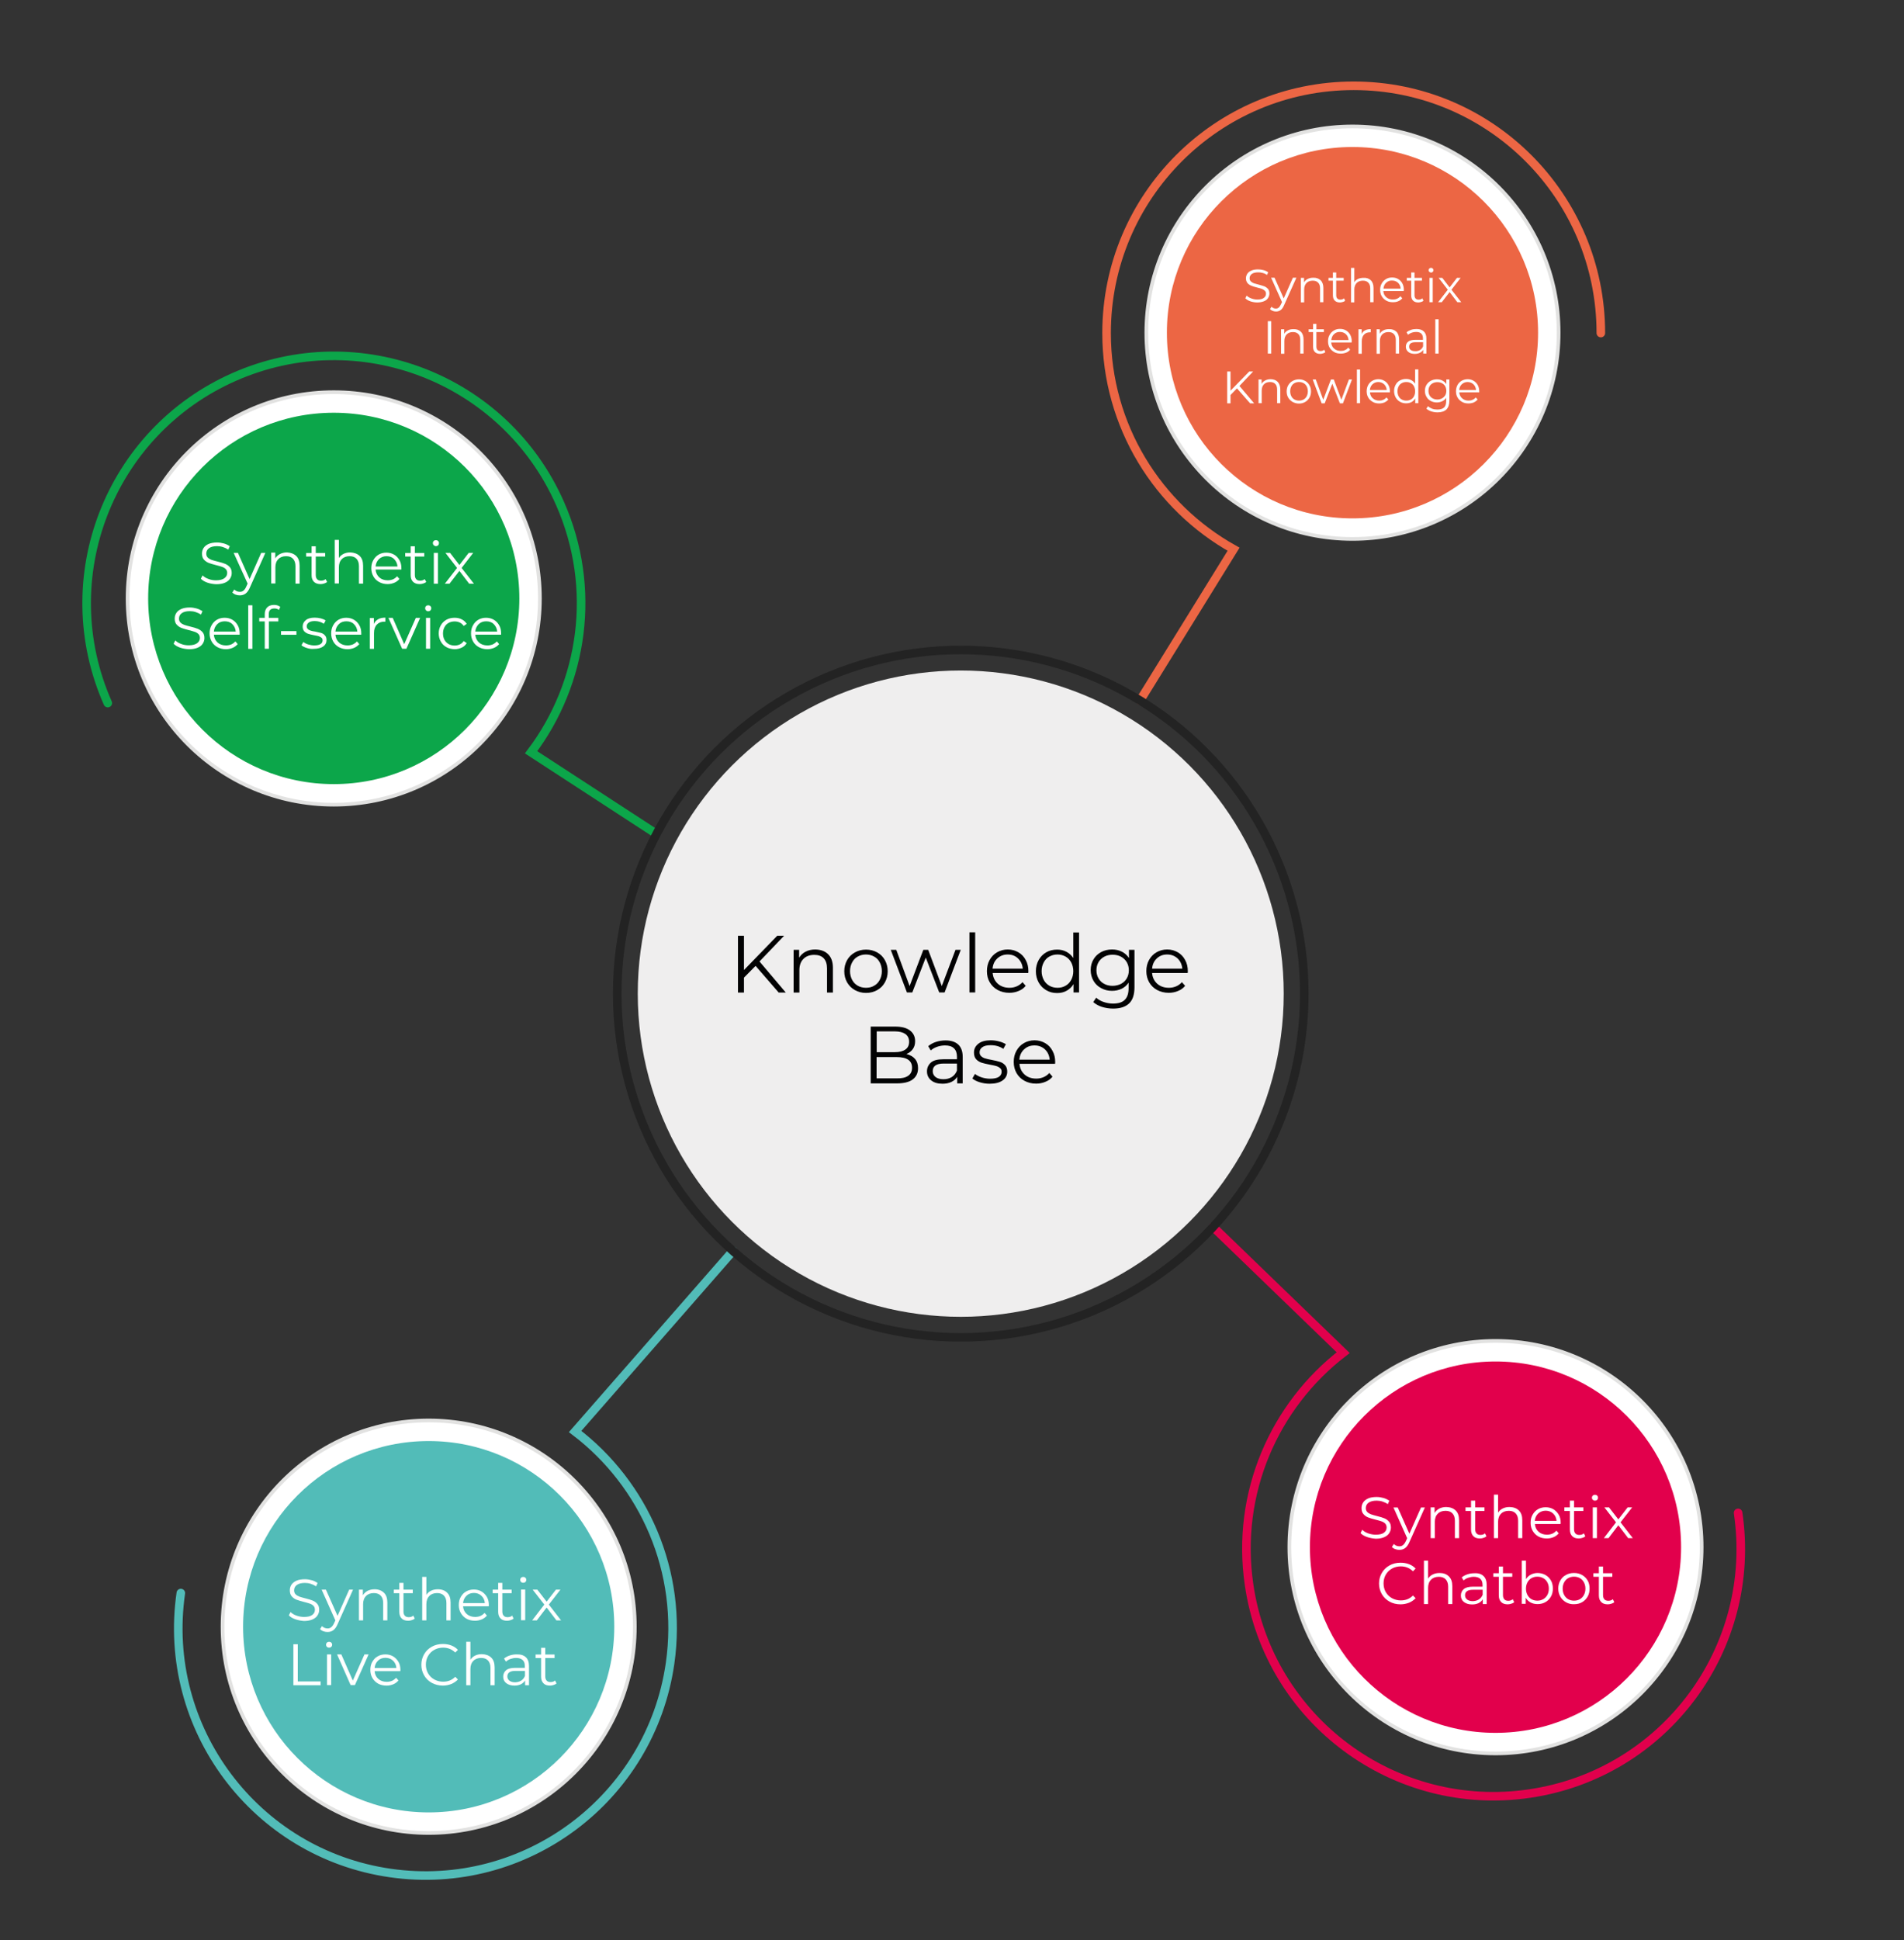 <svg xmlns="http://www.w3.org/2000/svg" xmlns:xlink="http://www.w3.org/1999/xlink" id="Layer_1" x="0px" y="0px" viewBox="0 0 1556.3 1585.1" style="enable-background:new 0 0 1556.3 1585.1;" xml:space="preserve">
<rect x="0" y="0" width="1556.3" height="1585.1" fill="#333333" stroke="none"/>
<style type="text/css">
	.st0{fill:#FFFFFF;stroke:#E2E2E1;stroke-width:3;stroke-miterlimit:10;}
	.st1{fill:#0CA64A;}
	.st2{fill:#52BCB8;}
	.st3{fill:#FFFFFF;}
	.st4{fill:#E2004C;}
	.st5{fill:#EC6644;}
	.st6{fill:none;stroke:#EC6644;stroke-width:7;stroke-linecap:round;stroke-miterlimit:10;}
	.st7{fill:none;stroke:#0CA64A;stroke-width:7;stroke-linecap:round;stroke-miterlimit:10;}
	.st8{fill:none;stroke:#EC6644;stroke-width:3;stroke-miterlimit:10;}
	.st9{fill:none;stroke:#52BCB8;stroke-width:7;stroke-linecap:round;stroke-miterlimit:10;}
	.st10{fill:none;stroke:#E2004C;stroke-width:7;stroke-linecap:round;stroke-miterlimit:10;}
	.st11{fill:none;stroke:#232323;stroke-width:7;stroke-miterlimit:10;}
	.st12{fill:#EFEEEE;}
	.st13{fill:#020203;}
</style>
<g>
	<g>
		<g>
			<circle class="st0" cx="272.8" cy="488.9" r="168.5"></circle>
		</g>
	</g>
	<circle class="st1" cx="272.8" cy="488.9" r="151.7"></circle>
</g>
<g>
	<g>
		<g>
			<circle class="st0" cx="350.4" cy="1329" r="168.5"></circle>
		</g>
	</g>
	<circle class="st2" cx="350.4" cy="1329" r="151.7"></circle>
	<g>
		<path class="st3" d="M314,1327.2"></path>
		<path class="st3" d="M314,1312.7"></path>
	</g>
</g>
<g>
	<g>
		<g>
			<circle class="st0" cx="1222.4" cy="1264" r="168.5"></circle>
		</g>
	</g>
	<circle class="st4" cx="1222.4" cy="1264" r="151.7"></circle>
</g>
<g>
	<g>
		<g>
			<circle class="st0" cx="1105.5" cy="271.8" r="168.5"></circle>
		</g>
	</g>
	<circle class="st5" cx="1105.5" cy="271.8" r="151.7"></circle>
</g>
<path class="st6" d="M1308.5,272.1c0-111.6-90.5-202-202-202c-111.6,0-202,90.5-202,202c0,75.9,41.9,142,103.8,176.6l-76.4,123.5"></path>
<path class="st7" d="M88.1,574.4C43,472.3,89.2,353.1,191.3,308c102.1-45.1,221.3,1.1,266.4,103.2c30.7,69.4,19.1,146.9-23.6,203.4  l102.3,66.6"></path>
<path class="st8" d="M782.2,812.2"></path>
<path class="st9" d="M147.8,1301.5c-15.9,110.4,60.8,212.8,171.2,228.7c110.4,15.9,212.8-60.8,228.7-171.2  c10.8-75.1-21.2-146.6-77.6-189.5L599.1,1022"></path>
<path class="st10" d="M1420.7,1236c16.3,110.4-60,213.1-170.4,229.3c-110.4,16.3-213.1-60-229.3-170.4  c-11.1-75.1,20.7-146.6,76.9-189.8l-106.3-102.7"></path>
<g>
	<g>
		<circle class="st11" cx="785.3" cy="811.8" r="280.8"></circle>
	</g>
</g>
<circle class="st12" cx="785.3" cy="811.8" r="264"></circle>
<g>
	<g>
		<path class="st13" d="M617.6,789.1l-9.5,9.6v12.2h-4.9v-46.4h4.9v28l27.2-28h5.6l-20.1,21l21.5,25.4h-5.8L617.6,789.1z"></path>
		<path class="st13" d="M676.9,779.6c2.6,2.5,3.9,6.2,3.9,11.1v20.2H676v-19.7c0-3.6-0.9-6.4-2.7-8.3c-1.8-1.9-4.4-2.8-7.7-2.8    c-3.8,0-6.7,1.1-8.9,3.3c-2.2,2.2-3.3,5.3-3.3,9.2v18.3h-4.7V776h4.5v6.4c1.3-2.1,3.1-3.8,5.3-4.9c2.3-1.2,4.9-1.8,7.9-1.8    C670.8,775.8,674.3,777,676.9,779.6z"></path>
		<path class="st13" d="M698.8,808.9c-2.7-1.5-4.8-3.6-6.4-6.3c-1.5-2.7-2.3-5.7-2.3-9.1c0-3.4,0.8-6.4,2.3-9.1    c1.5-2.7,3.7-4.8,6.4-6.3c2.7-1.5,5.7-2.3,9.1-2.3c3.4,0,6.4,0.8,9.1,2.3c2.7,1.5,4.8,3.6,6.3,6.3c1.5,2.7,2.3,5.7,2.3,9.1    c0,3.4-0.8,6.4-2.3,9.1c-1.5,2.7-3.6,4.8-6.3,6.3c-2.7,1.5-5.7,2.3-9.1,2.3C704.5,811.2,701.5,810.4,698.8,808.9z M714.5,805.3    c2-1.1,3.5-2.7,4.6-4.8c1.1-2.1,1.7-4.4,1.7-7.1c0-2.6-0.6-5-1.7-7.1c-1.1-2.1-2.6-3.7-4.6-4.8c-2-1.1-4.2-1.7-6.7-1.7    c-2.5,0-4.7,0.6-6.7,1.7c-2,1.1-3.5,2.7-4.6,4.8c-1.1,2.1-1.7,4.4-1.7,7.1c0,2.6,0.6,5,1.7,7.1c1.1,2.1,2.7,3.7,4.6,4.8    s4.2,1.7,6.7,1.7C710.3,807,712.6,806.5,714.5,805.3z"></path>
		<path class="st13" d="M785.3,776l-13.2,34.8h-4.4l-11-28.5l-11,28.5h-4.4L728.1,776h4.5l10.9,29.6l11.2-29.6h4l11.1,29.6L781,776    H785.3z"></path>
		<path class="st13" d="M792.4,761.7h4.7v49.1h-4.7V761.7z"></path>
		<path class="st13" d="M840.5,794.9h-29.1c0.3,3.6,1.7,6.5,4.2,8.8c2.5,2.2,5.7,3.3,9.5,3.3c2.2,0,4.1-0.4,6-1.2    c1.8-0.8,3.4-1.9,4.7-3.4l2.6,3c-1.5,1.9-3.5,3.3-5.8,4.2c-2.3,1-4.9,1.5-7.6,1.5c-3.6,0-6.7-0.8-9.5-2.3    c-2.8-1.5-4.9-3.6-6.5-6.3s-2.3-5.7-2.3-9.1c0-3.4,0.7-6.4,2.2-9.1c1.5-2.7,3.5-4.8,6.1-6.3c2.6-1.5,5.5-2.3,8.7-2.3    s6.1,0.8,8.7,2.3c2.6,1.5,4.6,3.6,6,6.3c1.5,2.7,2.2,5.7,2.2,9.2L840.5,794.9z M815.2,783c-2.3,2.1-3.6,4.9-3.9,8.4h24.7    c-0.3-3.4-1.6-6.2-3.9-8.4s-5.1-3.2-8.5-3.2C820.3,779.8,817.5,780.9,815.2,783z"></path>
		<path class="st13" d="M882,761.7v49.1h-4.5V804c-1.4,2.3-3.3,4.1-5.6,5.4s-4.9,1.9-7.8,1.9c-3.3,0-6.2-0.7-8.9-2.3    c-2.6-1.5-4.7-3.6-6.2-6.3c-1.5-2.7-2.3-5.8-2.3-9.2c0-3.4,0.8-6.5,2.3-9.2c1.5-2.7,3.6-4.8,6.2-6.3c2.6-1.5,5.6-2.2,8.9-2.2    c2.8,0,5.4,0.6,7.6,1.8c2.3,1.2,4.1,2.9,5.6,5.1v-20.9H882z M871,805.3c2-1.1,3.5-2.7,4.6-4.8c1.1-2.1,1.7-4.4,1.7-7.1    c0-2.6-0.6-5-1.7-7.1c-1.1-2.1-2.7-3.7-4.6-4.8c-2-1.1-4.2-1.7-6.6-1.7c-2.5,0-4.7,0.6-6.7,1.7c-2,1.1-3.5,2.7-4.6,4.8    c-1.1,2.1-1.7,4.4-1.7,7.1c0,2.6,0.6,5,1.7,7.1c1.1,2.1,2.7,3.7,4.6,4.8s4.2,1.7,6.7,1.7C866.8,807,869,806.5,871,805.3z"></path>
		<path class="st13" d="M927.3,776v30.6c0,5.9-1.4,10.3-4.3,13.1c-2.9,2.8-7.2,4.3-13.1,4.3c-3.2,0-6.3-0.5-9.2-1.4    c-2.9-0.9-5.2-2.3-7.1-3.9l2.4-3.6c1.7,1.5,3.7,2.7,6.1,3.5s4.9,1.3,7.6,1.3c4.4,0,7.7-1,9.7-3.1c2.1-2.1,3.1-5.2,3.1-9.6v-4.4    c-1.5,2.2-3.4,3.9-5.7,5c-2.4,1.1-5,1.7-7.8,1.7c-3.3,0-6.2-0.7-8.9-2.2c-2.7-1.4-4.8-3.4-6.3-6c-1.5-2.6-2.3-5.5-2.3-8.8    c0-3.3,0.8-6.2,2.3-8.7c1.5-2.6,3.6-4.5,6.3-6c2.6-1.4,5.6-2.1,8.9-2.1c3,0,5.6,0.6,8,1.8c2.4,1.2,4.3,2.9,5.8,5.2V776H927.3z     M916.3,803.8c2-1.1,3.6-2.6,4.7-4.5c1.1-1.9,1.7-4.1,1.7-6.6c0-2.5-0.6-4.7-1.7-6.6c-1.1-1.9-2.7-3.4-4.7-4.5    c-2-1.1-4.3-1.6-6.9-1.6c-2.5,0-4.8,0.5-6.8,1.6c-2,1.1-3.6,2.6-4.7,4.5c-1.1,1.9-1.7,4.1-1.7,6.6c0,2.5,0.6,4.7,1.7,6.6    c1.1,1.9,2.7,3.5,4.7,4.5c2,1.1,4.3,1.6,6.8,1.6S914.3,804.8,916.3,803.8z"></path>
		<path class="st13" d="M970.8,794.9h-29.1c0.3,3.6,1.7,6.5,4.2,8.8c2.5,2.2,5.7,3.3,9.5,3.3c2.2,0,4.1-0.4,6-1.2    c1.8-0.8,3.4-1.9,4.7-3.4l2.6,3c-1.5,1.9-3.5,3.3-5.8,4.2c-2.3,1-4.9,1.5-7.6,1.5c-3.6,0-6.7-0.8-9.5-2.3    c-2.8-1.5-4.9-3.6-6.5-6.3c-1.5-2.7-2.3-5.7-2.3-9.1c0-3.4,0.7-6.4,2.2-9.1c1.5-2.7,3.5-4.8,6.1-6.3c2.6-1.5,5.5-2.3,8.7-2.3    s6.1,0.8,8.7,2.3c2.6,1.5,4.6,3.6,6,6.3c1.5,2.7,2.2,5.7,2.2,9.2L970.8,794.9z M945.6,783c-2.3,2.1-3.6,4.9-3.9,8.4h24.7    c-0.3-3.4-1.6-6.2-3.9-8.4c-2.3-2.1-5.1-3.2-8.5-3.2C950.6,779.8,947.8,780.9,945.6,783z"></path>
	</g>
	<g>
		<path class="st13" d="M747.9,865.1c1.7,2,2.5,4.5,2.5,7.6c0,4-1.5,7-4.4,9.2s-7.3,3.2-13,3.2h-21.3v-46.4h20c5.2,0,9.2,1,12,3.1    c2.8,2.1,4.3,5,4.3,8.8c0,2.6-0.6,4.7-1.9,6.5c-1.3,1.8-3,3.1-5.2,4C743.9,861.9,746.3,863.2,747.9,865.1z M716.6,842.8v16.8h14.8    c3.8,0,6.6-0.7,8.7-2.2c2-1.4,3-3.5,3-6.3c0-2.7-1-4.8-3-6.3c-2-1.4-4.9-2.2-8.7-2.2H716.6z M742.3,878.9c2.1-1.4,3.2-3.6,3.2-6.6    c0-5.8-4.2-8.7-12.6-8.7h-16.4v17.4h16.4C737.1,881.1,740.2,880.4,742.3,878.9z"></path>
		<path class="st13" d="M783.3,853.4c2.4,2.3,3.6,5.6,3.6,10.1v21.6h-4.5v-5.4c-1.1,1.8-2.6,3.2-4.7,4.2c-2.1,1-4.5,1.5-7.3,1.5    c-3.9,0-7-0.9-9.3-2.8s-3.4-4.3-3.4-7.3c0-3,1.1-5.3,3.2-7.2s5.6-2.7,10.2-2.7h11.1v-2.1c0-3-0.8-5.3-2.5-6.9    c-1.7-1.6-4.1-2.3-7.3-2.3c-2.2,0-4.3,0.4-6.4,1.1c-2,0.7-3.8,1.7-5.2,3l-2.1-3.5c1.8-1.5,3.9-2.7,6.4-3.5    c2.5-0.8,5.1-1.2,7.8-1.2C777.3,850,780.8,851.1,783.3,853.4z M778,879.9c1.9-1.2,3.3-3,4.2-5.3v-5.7h-10.9c-6,0-8.9,2.1-8.9,6.2    c0,2,0.8,3.6,2.3,4.8c1.5,1.2,3.7,1.8,6.5,1.8C773.8,881.7,776.1,881.1,778,879.9z"></path>
		<path class="st13" d="M800.9,884.2c-2.6-0.8-4.6-1.8-6.1-3.1l2.1-3.7c1.5,1.1,3.3,2.1,5.5,2.8c2.2,0.7,4.5,1.1,6.9,1.1    c3.2,0,5.5-0.5,7.1-1.5c1.5-1,2.3-2.4,2.3-4.2c0-1.3-0.4-2.3-1.3-3c-0.8-0.7-1.9-1.3-3.2-1.7c-1.3-0.4-3-0.7-5.1-1.1    c-2.8-0.5-5.1-1.1-6.8-1.6c-1.7-0.6-3.2-1.5-4.4-2.8c-1.2-1.3-1.8-3.2-1.8-5.5c0-2.9,1.2-5.3,3.6-7.2c2.4-1.9,5.8-2.8,10.1-2.8    c2.3,0,4.5,0.3,6.8,0.9c2.3,0.6,4.1,1.4,5.6,2.3l-2.1,3.8c-2.9-2-6.3-3-10.3-3c-3,0-5.3,0.5-6.8,1.6c-1.5,1.1-2.3,2.4-2.3,4.2    c0,1.3,0.4,2.4,1.3,3.2c0.9,0.8,1.9,1.4,3.2,1.8c1.3,0.4,3,0.8,5.3,1.2c2.8,0.5,5,1.1,6.7,1.6c1.7,0.5,3.1,1.4,4.3,2.7    c1.2,1.3,1.8,3,1.8,5.3c0,3-1.3,5.5-3.8,7.2c-2.5,1.8-6.1,2.7-10.6,2.7C806.2,885.4,803.5,885,800.9,884.2z"></path>
		<path class="st13" d="M862.4,869.1h-29.1c0.3,3.6,1.7,6.5,4.2,8.8c2.5,2.2,5.7,3.3,9.5,3.3c2.2,0,4.1-0.4,6-1.2    c1.8-0.8,3.4-1.9,4.7-3.4l2.6,3c-1.5,1.9-3.5,3.3-5.8,4.2c-2.3,1-4.9,1.5-7.6,1.5c-3.6,0-6.7-0.8-9.5-2.3    c-2.8-1.5-4.9-3.6-6.5-6.3c-1.5-2.7-2.3-5.7-2.3-9.1c0-3.4,0.7-6.4,2.2-9.1c1.5-2.7,3.5-4.8,6.1-6.3c2.6-1.5,5.5-2.3,8.7-2.3    s6.1,0.8,8.7,2.3c2.6,1.5,4.6,3.6,6,6.3c1.5,2.7,2.2,5.7,2.2,9.2L862.4,869.1z M837.1,857.3c-2.3,2.1-3.6,4.9-3.9,8.4H858    c-0.3-3.4-1.6-6.2-3.9-8.4c-2.3-2.1-5.1-3.2-8.5-3.2C842.2,854.1,839.4,855.1,837.1,857.3z"></path>
	</g>
</g>
<g>
	<path class="st3" d="M241.4,1322.9c-2.3-0.8-4-1.8-5.3-3.2l1.4-2.7c1.2,1.2,2.8,2.2,4.8,2.9c2,0.7,4.1,1.1,6.2,1.1   c3,0,5.2-0.5,6.7-1.6c1.5-1.1,2.2-2.5,2.2-4.3c0-1.3-0.4-2.4-1.2-3.2c-0.8-0.8-1.8-1.4-3-1.8c-1.2-0.4-2.8-0.9-4.9-1.4   c-2.5-0.6-4.5-1.3-6-1.8c-1.5-0.6-2.8-1.5-3.8-2.7c-1.1-1.2-1.6-2.9-1.6-4.9c0-1.7,0.4-3.2,1.3-4.6c0.9-1.4,2.3-2.5,4.1-3.3   c1.8-0.8,4.1-1.2,6.9-1.2c1.9,0,3.8,0.3,5.6,0.8c1.8,0.5,3.4,1.3,4.8,2.2l-1.2,2.8c-1.4-0.9-2.9-1.6-4.5-2.1   c-1.6-0.5-3.2-0.7-4.7-0.7c-2.9,0-5.1,0.6-6.6,1.7c-1.5,1.1-2.2,2.6-2.2,4.4c0,1.3,0.4,2.4,1.2,3.2c0.8,0.8,1.8,1.4,3.1,1.9   c1.2,0.4,2.9,0.9,4.9,1.4c2.5,0.6,4.4,1.2,5.9,1.8c1.5,0.6,2.8,1.5,3.8,2.7c1.1,1.2,1.6,2.8,1.6,4.9c0,1.7-0.5,3.2-1.4,4.6   c-0.9,1.4-2.3,2.5-4.2,3.3c-1.9,0.8-4.2,1.2-6.9,1.2C246,1324.1,243.7,1323.7,241.4,1322.9z"></path>
	<path class="st3" d="M288.6,1298.6l-12.6,28.2c-1,2.4-2.2,4-3.5,5c-1.3,1-2.9,1.5-4.8,1.5c-1.2,0-2.3-0.2-3.4-0.6   c-1.1-0.4-2-1-2.7-1.7l1.6-2.5c1.3,1.3,2.8,1.9,4.6,1.9c1.1,0,2.1-0.3,2.9-1c0.8-0.6,1.6-1.7,2.3-3.2l1.1-2.4l-11.2-25.1h3.5   l9.5,21.4l9.5-21.4H288.6z"></path>
	<path class="st3" d="M313.8,1301.2c1.9,1.8,2.8,4.5,2.8,8v14.6h-3.4v-14.2c0-2.6-0.7-4.6-2-6c-1.3-1.4-3.2-2.1-5.6-2.1   c-2.7,0-4.9,0.8-6.4,2.4c-1.6,1.6-2.4,3.8-2.4,6.7v13.2h-3.4v-25.1h3.2v4.6c0.9-1.5,2.2-2.7,3.8-3.6c1.6-0.8,3.5-1.3,5.7-1.3   C309.4,1298.4,311.9,1299.4,313.8,1301.2z"></path>
	<path class="st3" d="M339,1322.3c-0.6,0.6-1.4,1-2.4,1.3c-0.9,0.3-1.9,0.5-2.9,0.5c-2.4,0-4.2-0.6-5.4-1.9   c-1.3-1.3-1.9-3.1-1.9-5.4v-15.2h-4.5v-2.9h4.5v-5.5h3.4v5.5h7.6v2.9h-7.6v15c0,1.5,0.4,2.6,1.1,3.4c0.7,0.8,1.8,1.2,3.2,1.2   c0.7,0,1.4-0.1,2-0.3c0.7-0.2,1.2-0.5,1.7-1L339,1322.3z"></path>
	<path class="st3" d="M365.5,1301.2c1.9,1.8,2.8,4.5,2.8,8v14.6h-3.4v-14.2c0-2.6-0.7-4.6-2-6c-1.3-1.4-3.2-2.1-5.6-2.1   c-2.7,0-4.9,0.8-6.4,2.4c-1.6,1.6-2.4,3.8-2.4,6.7v13.2h-3.4v-35.5h3.4v14.7c0.9-1.5,2.2-2.6,3.8-3.4c1.6-0.8,3.5-1.2,5.6-1.2   C361.2,1298.4,363.7,1299.4,365.5,1301.2z"></path>
	<path class="st3" d="M399.5,1312.3h-21c0.2,2.6,1.2,4.7,3,6.3c1.8,1.6,4.1,2.4,6.9,2.4c1.6,0,3-0.3,4.3-0.8   c1.3-0.6,2.4-1.4,3.4-2.5l1.9,2.2c-1.1,1.3-2.5,2.4-4.2,3.1c-1.7,0.7-3.5,1.1-5.5,1.1c-2.6,0-4.9-0.5-6.9-1.6   c-2-1.1-3.5-2.6-4.7-4.6c-1.1-1.9-1.7-4.1-1.7-6.6c0-2.5,0.5-4.7,1.6-6.6c1.1-1.9,2.5-3.5,4.4-4.5c1.9-1.1,4-1.6,6.3-1.6   c2.3,0,4.4,0.5,6.3,1.6c1.8,1.1,3.3,2.6,4.4,4.5c1.1,1.9,1.6,4.1,1.6,6.6L399.5,1312.3z M381.3,1303.7c-1.6,1.5-2.6,3.6-2.8,6h17.8   c-0.2-2.5-1.2-4.5-2.8-6c-1.6-1.5-3.7-2.3-6.1-2.3C385,1301.4,382.9,1302.1,381.3,1303.7z"></path>
	<path class="st3" d="M419.8,1322.3c-0.6,0.6-1.4,1-2.4,1.3c-0.9,0.3-1.9,0.5-2.9,0.5c-2.4,0-4.2-0.6-5.4-1.9   c-1.3-1.3-1.9-3.1-1.9-5.4v-15.2h-4.5v-2.9h4.5v-5.5h3.4v5.5h7.6v2.9h-7.6v15c0,1.5,0.4,2.6,1.1,3.4c0.7,0.8,1.8,1.2,3.2,1.2   c0.7,0,1.4-0.1,2-0.3c0.7-0.2,1.2-0.5,1.7-1L419.8,1322.3z"></path>
	<path class="st3" d="M425.9,1292.4c-0.5-0.5-0.7-1.1-0.7-1.7c0-0.6,0.2-1.2,0.7-1.7c0.5-0.5,1.1-0.7,1.8-0.7c0.7,0,1.3,0.2,1.8,0.7   c0.5,0.5,0.7,1,0.7,1.6c0,0.7-0.2,1.3-0.7,1.8c-0.5,0.5-1.1,0.7-1.8,0.7C427,1293.1,426.4,1292.9,425.9,1292.4z M425.9,1298.6h3.4   v25.1h-3.4V1298.6z"></path>
	<path class="st3" d="M454.8,1323.8l-8-10.5l-8,10.5H435l9.9-12.9l-9.5-12.2h3.8l7.6,9.8l7.6-9.8h3.7l-9.5,12.2l10,12.9H454.8z"></path>
</g>
<g>
	<path class="st3" d="M239.9,1343.3h3.5v30.4h18.7v3.1h-22.3V1343.3z"></path>
	<path class="st3" d="M267.2,1345.4c-0.5-0.5-0.7-1.1-0.7-1.7c0-0.6,0.2-1.2,0.7-1.7c0.5-0.5,1.1-0.7,1.8-0.7c0.7,0,1.3,0.2,1.8,0.7   c0.5,0.5,0.7,1,0.7,1.6c0,0.7-0.2,1.3-0.7,1.8c-0.5,0.5-1.1,0.7-1.8,0.7C268.3,1346.1,267.7,1345.9,267.2,1345.4z M267.3,1351.6   h3.4v25.1h-3.4V1351.6z"></path>
	<path class="st3" d="M301.3,1351.6l-11.2,25.1h-3.5l-11.1-25.1h3.5l9.4,21.4l9.5-21.4H301.3z"></path>
	<path class="st3" d="M327.2,1365.3h-21c0.2,2.6,1.2,4.7,3,6.3c1.8,1.6,4.1,2.4,6.9,2.4c1.6,0,3-0.3,4.3-0.8   c1.3-0.6,2.4-1.4,3.4-2.5l1.9,2.2c-1.1,1.3-2.5,2.4-4.2,3.1c-1.7,0.7-3.5,1.1-5.5,1.1c-2.6,0-4.9-0.5-6.9-1.6   c-2-1.1-3.5-2.6-4.7-4.6c-1.1-1.9-1.7-4.1-1.7-6.6c0-2.5,0.5-4.7,1.6-6.6c1.1-1.9,2.5-3.5,4.4-4.5c1.9-1.1,4-1.6,6.3-1.6   s4.4,0.5,6.3,1.6c1.8,1.1,3.3,2.6,4.4,4.5c1.1,1.9,1.6,4.1,1.6,6.6L327.2,1365.3z M309,1356.7c-1.6,1.5-2.6,3.6-2.8,6H324   c-0.2-2.5-1.2-4.5-2.8-6c-1.6-1.5-3.7-2.3-6.1-2.3C312.7,1354.4,310.6,1355.1,309,1356.7z"></path>
	<path class="st3" d="M353,1374.9c-2.7-1.5-4.8-3.5-6.3-6.1c-1.5-2.6-2.3-5.5-2.3-8.7s0.8-6.1,2.3-8.7c1.5-2.6,3.6-4.6,6.3-6.1   c2.7-1.5,5.7-2.2,9-2.2c2.5,0,4.8,0.4,6.9,1.2c2.1,0.8,3.9,2,5.4,3.6l-2.2,2.2c-2.6-2.6-5.9-4-9.9-4c-2.6,0-5.1,0.6-7.2,1.8   c-2.2,1.2-3.9,2.9-5.1,5c-1.2,2.1-1.8,4.5-1.8,7.1s0.6,5,1.8,7.1c1.2,2.1,2.9,3.8,5.1,5c2.2,1.2,4.6,1.8,7.2,1.8c4,0,7.3-1.3,9.9-4   l2.2,2.2c-1.5,1.6-3.3,2.8-5.4,3.7c-2.1,0.8-4.4,1.3-6.9,1.3C358.7,1377.1,355.7,1376.3,353,1374.9z"></path>
	<path class="st3" d="M401.5,1354.2c1.9,1.8,2.8,4.5,2.8,8v14.6h-3.4v-14.2c0-2.6-0.7-4.6-2-6c-1.3-1.4-3.2-2.1-5.6-2.1   c-2.7,0-4.9,0.8-6.4,2.4c-1.6,1.6-2.4,3.8-2.4,6.7v13.2h-3.4v-35.5h3.4v14.7c0.9-1.5,2.2-2.6,3.8-3.4c1.6-0.8,3.5-1.2,5.6-1.2   C397.1,1351.5,399.6,1352.4,401.5,1354.2z"></path>
	<path class="st3" d="M429.8,1353.9c1.8,1.6,2.6,4.1,2.6,7.3v15.6h-3.2v-3.9c-0.8,1.3-1.9,2.3-3.4,3.1c-1.5,0.7-3.2,1.1-5.3,1.1   c-2.8,0-5-0.7-6.7-2c-1.7-1.3-2.5-3.1-2.5-5.3c0-2.1,0.8-3.9,2.3-5.2c1.5-1.3,4-2,7.4-2h8v-1.5c0-2.2-0.6-3.8-1.8-4.9   c-1.2-1.1-3-1.7-5.3-1.7c-1.6,0-3.1,0.3-4.6,0.8c-1.5,0.5-2.7,1.3-3.8,2.2l-1.5-2.5c1.3-1.1,2.8-1.9,4.6-2.5   c1.8-0.6,3.7-0.9,5.6-0.9C425.6,1351.5,428.1,1352.3,429.8,1353.9z M426,1373c1.4-0.9,2.4-2.1,3.1-3.8v-4.1h-7.9   c-4.3,0-6.5,1.5-6.5,4.5c0,1.5,0.6,2.6,1.7,3.5c1.1,0.8,2.7,1.3,4.7,1.3C423,1374.3,424.6,1373.9,426,1373z"></path>
	<path class="st3" d="M454.9,1375.3c-0.6,0.6-1.4,1-2.4,1.3c-0.9,0.3-1.9,0.5-2.9,0.5c-2.4,0-4.2-0.6-5.4-1.9   c-1.3-1.3-1.9-3.1-1.9-5.4v-15.2h-4.5v-2.9h4.5v-5.5h3.4v5.5h7.6v2.9h-7.6v15c0,1.5,0.4,2.6,1.1,3.4c0.7,0.8,1.8,1.2,3.2,1.2   c0.7,0,1.4-0.1,2-0.3c0.7-0.2,1.2-0.5,1.7-1L454.9,1375.3z"></path>
</g>
<g>
	<g>
		<path class="st3" d="M1117.4,1255.7c-2.3-0.8-4-1.8-5.3-3.2l1.4-2.7c1.2,1.2,2.8,2.2,4.8,2.9c2,0.7,4.1,1.1,6.2,1.1    c3,0,5.2-0.5,6.7-1.6c1.5-1.1,2.2-2.5,2.2-4.3c0-1.3-0.4-2.4-1.2-3.2c-0.8-0.8-1.8-1.4-3-1.8c-1.2-0.4-2.8-0.9-4.9-1.4    c-2.5-0.6-4.5-1.2-6-1.8c-1.5-0.6-2.8-1.5-3.8-2.7c-1.1-1.2-1.6-2.8-1.6-4.9c0-1.7,0.4-3.2,1.3-4.6c0.9-1.4,2.3-2.5,4.1-3.3    c1.8-0.8,4.1-1.2,6.9-1.2c1.9,0,3.8,0.3,5.6,0.8c1.8,0.5,3.4,1.3,4.8,2.2l-1.2,2.8c-1.4-0.9-2.9-1.6-4.5-2.1    c-1.6-0.5-3.2-0.7-4.7-0.7c-2.9,0-5.1,0.6-6.6,1.7c-1.5,1.1-2.2,2.6-2.2,4.4c0,1.3,0.4,2.4,1.2,3.2c0.8,0.8,1.8,1.4,3.1,1.9    c1.2,0.4,2.9,0.9,4.9,1.4c2.5,0.6,4.4,1.2,5.9,1.8c1.5,0.6,2.8,1.5,3.8,2.7c1.1,1.2,1.6,2.8,1.6,4.9c0,1.7-0.5,3.2-1.4,4.6    c-0.9,1.4-2.3,2.5-4.2,3.3c-1.9,0.8-4.2,1.2-6.9,1.2C1122.1,1256.9,1119.7,1256.5,1117.4,1255.7z"></path>
		<path class="st3" d="M1164.7,1231.5l-12.6,28.2c-1,2.4-2.2,4-3.5,5c-1.3,1-2.9,1.5-4.8,1.5c-1.2,0-2.3-0.2-3.4-0.6    c-1.1-0.4-2-1-2.7-1.7l1.6-2.5c1.3,1.3,2.8,1.9,4.6,1.9c1.1,0,2.1-0.3,2.9-1c0.8-0.6,1.6-1.7,2.3-3.2l1.1-2.4l-11.2-25.1h3.5    l9.5,21.4l9.5-21.4H1164.7z"></path>
		<path class="st3" d="M1189.8,1234c1.9,1.8,2.8,4.5,2.8,8v14.6h-3.4v-14.2c0-2.6-0.7-4.6-2-6c-1.3-1.4-3.2-2.1-5.6-2.1    c-2.7,0-4.9,0.8-6.4,2.4c-1.6,1.6-2.4,3.8-2.4,6.7v13.2h-3.4v-25.1h3.2v4.6c0.9-1.5,2.2-2.7,3.8-3.6c1.6-0.8,3.5-1.3,5.7-1.3    C1185.4,1231.3,1187.9,1232.2,1189.8,1234z"></path>
		<path class="st3" d="M1215,1255.1c-0.6,0.6-1.4,1-2.4,1.3c-0.9,0.3-1.9,0.5-2.9,0.5c-2.4,0-4.2-0.6-5.4-1.9    c-1.3-1.3-1.9-3.1-1.9-5.4v-15.2h-4.5v-2.9h4.5v-5.5h3.4v5.5h7.6v2.9h-7.6v15c0,1.5,0.4,2.6,1.1,3.4c0.7,0.8,1.8,1.2,3.2,1.2    c0.7,0,1.4-0.1,2-0.3c0.7-0.2,1.2-0.5,1.7-1L1215,1255.1z"></path>
		<path class="st3" d="M1241.5,1234c1.9,1.8,2.8,4.5,2.8,8v14.6h-3.4v-14.2c0-2.6-0.7-4.6-2-6c-1.3-1.4-3.2-2.1-5.6-2.1    c-2.7,0-4.9,0.8-6.4,2.4c-1.6,1.6-2.4,3.8-2.4,6.7v13.2h-3.4v-35.5h3.4v14.7c0.9-1.5,2.2-2.6,3.8-3.4s3.5-1.2,5.6-1.2    C1237.2,1231.3,1239.7,1232.2,1241.5,1234z"></path>
		<path class="st3" d="M1275.6,1245.1h-21c0.2,2.6,1.2,4.7,3,6.3c1.8,1.6,4.1,2.4,6.9,2.4c1.6,0,3-0.3,4.3-0.8    c1.3-0.6,2.4-1.4,3.4-2.5l1.9,2.2c-1.1,1.3-2.5,2.4-4.2,3.1c-1.7,0.7-3.5,1.1-5.5,1.1c-2.6,0-4.9-0.5-6.9-1.6    c-2-1.1-3.5-2.6-4.7-4.6c-1.1-1.9-1.7-4.1-1.7-6.6c0-2.5,0.5-4.7,1.6-6.6c1.1-1.9,2.5-3.5,4.4-4.5c1.9-1.1,4-1.6,6.3-1.6    s4.4,0.5,6.3,1.6c1.8,1.1,3.3,2.6,4.4,4.5c1.1,1.9,1.6,4.1,1.6,6.6L1275.6,1245.1z M1257.3,1236.5c-1.6,1.5-2.6,3.6-2.8,6h17.8    c-0.2-2.5-1.2-4.5-2.8-6c-1.6-1.5-3.7-2.3-6.1-2.3C1261,1234.2,1259,1235,1257.3,1236.5z"></path>
		<path class="st3" d="M1295.8,1255.1c-0.6,0.6-1.4,1-2.4,1.3c-0.9,0.3-1.9,0.5-2.9,0.5c-2.4,0-4.2-0.6-5.4-1.9    c-1.3-1.3-1.9-3.1-1.9-5.4v-15.2h-4.5v-2.9h4.5v-5.5h3.4v5.5h7.6v2.9h-7.6v15c0,1.5,0.4,2.6,1.1,3.4c0.7,0.8,1.8,1.2,3.2,1.2    c0.7,0,1.4-0.1,2-0.3c0.7-0.2,1.2-0.5,1.7-1L1295.8,1255.1z"></path>
		<path class="st3" d="M1301.9,1225.3c-0.5-0.5-0.7-1.1-0.7-1.7c0-0.6,0.2-1.2,0.7-1.7c0.5-0.5,1.1-0.7,1.8-0.7s1.3,0.2,1.8,0.7    c0.5,0.5,0.7,1,0.7,1.6c0,0.7-0.2,1.3-0.7,1.8c-0.5,0.5-1.1,0.7-1.8,0.7S1302.4,1225.7,1301.9,1225.3z M1301.9,1231.5h3.4v25.1    h-3.4V1231.5z"></path>
		<path class="st3" d="M1330.8,1256.6l-8-10.5l-8,10.5h-3.8l9.9-12.9l-9.5-12.2h3.8l7.6,9.8l7.6-9.8h3.7l-9.5,12.2l10,12.9H1330.8z"></path>
	</g>
	<g>
		<path class="st3" d="M1135.8,1308.5c-2.7-1.5-4.8-3.5-6.3-6.1c-1.5-2.6-2.3-5.5-2.3-8.7s0.8-6.1,2.3-8.7c1.5-2.6,3.6-4.6,6.3-6.1    s5.7-2.2,9-2.2c2.5,0,4.8,0.4,6.9,1.2c2.1,0.8,3.9,2,5.4,3.6l-2.2,2.2c-2.6-2.6-5.9-4-9.9-4c-2.6,0-5.1,0.6-7.2,1.8    c-2.2,1.2-3.9,2.9-5.1,5c-1.2,2.1-1.8,4.5-1.8,7.1s0.6,5,1.8,7.1c1.2,2.1,2.9,3.8,5.1,5c2.2,1.2,4.6,1.8,7.2,1.8    c4,0,7.3-1.3,9.9-4l2.2,2.2c-1.5,1.6-3.3,2.8-5.4,3.7c-2.1,0.8-4.4,1.3-6.9,1.3C1141.5,1310.7,1138.5,1310,1135.8,1308.5z"></path>
		<path class="st3" d="M1184.3,1287.9c1.9,1.8,2.8,4.5,2.8,8v14.6h-3.4v-14.2c0-2.6-0.7-4.6-2-6c-1.3-1.4-3.2-2.1-5.6-2.1    c-2.7,0-4.9,0.8-6.4,2.4c-1.6,1.6-2.4,3.8-2.4,6.7v13.2h-3.4V1275h3.4v14.7c0.9-1.5,2.2-2.6,3.8-3.4s3.5-1.2,5.6-1.2    C1179.9,1285.1,1182.4,1286,1184.3,1287.9z"></path>
		<path class="st3" d="M1212.6,1287.6c1.8,1.6,2.6,4.1,2.6,7.3v15.6h-3.2v-3.9c-0.8,1.3-1.9,2.3-3.4,3.1c-1.5,0.7-3.2,1.1-5.3,1.1    c-2.8,0-5-0.7-6.7-2s-2.5-3.1-2.5-5.3c0-2.1,0.8-3.9,2.3-5.2c1.5-1.3,4-2,7.4-2h8v-1.5c0-2.2-0.6-3.8-1.8-4.9    c-1.2-1.1-3-1.7-5.3-1.7c-1.6,0-3.1,0.3-4.6,0.8c-1.5,0.5-2.7,1.2-3.8,2.2l-1.5-2.5c1.3-1.1,2.8-1.9,4.6-2.5    c1.8-0.6,3.7-0.9,5.6-0.9C1208.4,1285.1,1210.9,1285.9,1212.6,1287.6z M1208.8,1306.7c1.4-0.9,2.4-2.1,3.1-3.8v-4.1h-7.9    c-4.3,0-6.5,1.5-6.5,4.5c0,1.5,0.6,2.6,1.7,3.5c1.1,0.8,2.7,1.3,4.7,1.3C1205.8,1308,1207.4,1307.6,1208.8,1306.7z"></path>
		<path class="st3" d="M1237.7,1308.9c-0.6,0.6-1.4,1-2.4,1.3c-0.9,0.3-1.9,0.5-2.9,0.5c-2.4,0-4.2-0.6-5.4-1.9    c-1.3-1.3-1.9-3.1-1.9-5.4v-15.2h-4.5v-2.9h4.5v-5.5h3.4v5.5h7.6v2.9h-7.6v15c0,1.5,0.4,2.6,1.1,3.4c0.7,0.8,1.8,1.2,3.2,1.2    c0.7,0,1.4-0.1,2-0.3s1.2-0.5,1.7-1L1237.7,1308.9z"></path>
		<path class="st3" d="M1263.2,1286.7c1.9,1.1,3.4,2.6,4.5,4.5c1.1,1.9,1.6,4.2,1.6,6.6c0,2.5-0.5,4.7-1.6,6.6    c-1.1,1.9-2.6,3.5-4.5,4.5c-1.9,1.1-4,1.6-6.4,1.6c-2.1,0-4-0.4-5.7-1.3c-1.7-0.9-3-2.2-4-3.9v5h-3.2V1275h3.4v15.1    c1.1-1.6,2.4-2.9,4-3.7c1.6-0.8,3.5-1.3,5.5-1.3C1259.2,1285.1,1261.3,1285.7,1263.2,1286.7z M1261.4,1306.5    c1.4-0.8,2.6-2,3.4-3.5c0.8-1.5,1.2-3.2,1.2-5.1c0-1.9-0.4-3.6-1.2-5.1c-0.8-1.5-1.9-2.7-3.4-3.5c-1.4-0.8-3-1.2-4.8-1.2    c-1.8,0-3.4,0.4-4.8,1.2c-1.4,0.8-2.5,2-3.3,3.5c-0.8,1.5-1.2,3.2-1.2,5.1c0,1.9,0.4,3.6,1.2,5.1c0.8,1.5,1.9,2.7,3.3,3.5    c1.4,0.8,3,1.2,4.8,1.2C1258.4,1307.7,1259.9,1307.3,1261.4,1306.5z"></path>
		<path class="st3" d="M1280,1309c-1.9-1.1-3.5-2.6-4.6-4.6c-1.1-1.9-1.7-4.1-1.7-6.6c0-2.5,0.6-4.7,1.7-6.6    c1.1-1.9,2.6-3.5,4.6-4.5c1.9-1.1,4.1-1.6,6.6-1.6c2.4,0,4.6,0.5,6.5,1.6c1.9,1.1,3.5,2.6,4.6,4.5c1.1,1.9,1.6,4.1,1.6,6.6    c0,2.5-0.5,4.7-1.6,6.6c-1.1,1.9-2.6,3.5-4.6,4.6c-1.9,1.1-4.1,1.6-6.5,1.6C1284.1,1310.7,1282,1310.1,1280,1309z M1291.4,1306.5    c1.4-0.8,2.5-2,3.3-3.5c0.8-1.5,1.2-3.2,1.2-5.1c0-1.9-0.4-3.6-1.2-5.1c-0.8-1.5-1.9-2.7-3.3-3.5c-1.4-0.8-3-1.2-4.8-1.2    c-1.8,0-3.4,0.4-4.8,1.2c-1.4,0.8-2.5,2-3.3,3.5c-0.8,1.5-1.2,3.2-1.2,5.1c0,1.9,0.4,3.6,1.2,5.1c0.8,1.5,1.9,2.7,3.3,3.5    c1.4,0.8,3,1.2,4.8,1.2C1288.4,1307.7,1290,1307.3,1291.4,1306.5z"></path>
		<path class="st3" d="M1319.5,1308.9c-0.6,0.6-1.4,1-2.4,1.3c-0.9,0.3-1.9,0.5-2.9,0.5c-2.4,0-4.2-0.6-5.4-1.9    c-1.3-1.3-1.9-3.1-1.9-5.4v-15.2h-4.5v-2.9h4.5v-5.5h3.4v5.5h7.6v2.9h-7.6v15c0,1.5,0.4,2.6,1.1,3.4c0.7,0.8,1.8,1.2,3.2,1.2    c0.7,0,1.4-0.1,2-0.3s1.2-0.5,1.7-1L1319.5,1308.9z"></path>
	</g>
</g>
<g>
	<g>
		<path class="st3" d="M169.5,476c-2.3-0.8-4.1-1.9-5.3-3.2l1.4-2.7c1.2,1.2,2.8,2.2,4.8,2.9c2,0.8,4.1,1.1,6.2,1.1    c3,0,5.3-0.6,6.8-1.7c1.5-1.1,2.3-2.5,2.3-4.3c0-1.3-0.4-2.4-1.2-3.2c-0.8-0.8-1.8-1.4-3-1.8c-1.2-0.4-2.8-0.9-4.9-1.4    c-2.5-0.6-4.5-1.3-6-1.8c-1.5-0.6-2.8-1.5-3.9-2.7c-1.1-1.2-1.6-2.9-1.6-4.9c0-1.7,0.4-3.2,1.3-4.6c0.9-1.4,2.3-2.5,4.1-3.3    c1.9-0.8,4.2-1.2,6.9-1.2c1.9,0,3.8,0.3,5.6,0.8c1.8,0.5,3.4,1.3,4.8,2.2l-1.2,2.8c-1.4-0.9-2.9-1.6-4.5-2.1    c-1.6-0.5-3.2-0.7-4.7-0.7c-2.9,0-5.2,0.6-6.6,1.7c-1.5,1.1-2.2,2.6-2.2,4.4c0,1.3,0.4,2.4,1.2,3.2c0.8,0.8,1.8,1.4,3.1,1.9    c1.2,0.4,2.9,0.9,5,1.4c2.5,0.6,4.5,1.2,6,1.8c1.5,0.6,2.8,1.5,3.9,2.7c1.1,1.2,1.6,2.8,1.6,4.9c0,1.7-0.5,3.2-1.4,4.6    c-0.9,1.4-2.3,2.5-4.2,3.3c-1.9,0.8-4.2,1.2-7,1.2C174.2,477.2,171.8,476.8,169.5,476z"></path>
		<path class="st3" d="M216.9,451.7l-12.6,28.2c-1,2.4-2.2,4-3.5,5c-1.3,1-3,1.5-4.8,1.5c-1.2,0-2.3-0.2-3.4-0.6    c-1.1-0.4-2-1-2.7-1.7l1.6-2.5c1.3,1.3,2.8,1.9,4.6,1.9c1.1,0,2.1-0.3,2.9-1c0.8-0.6,1.6-1.7,2.3-3.3l1.1-2.4L191,451.7h3.5    l9.5,21.4l9.5-21.4H216.9z"></path>
		<path class="st3" d="M242.1,454.2c1.9,1.8,2.8,4.5,2.8,8v14.6h-3.4v-14.3c0-2.6-0.7-4.6-2-6c-1.3-1.4-3.2-2.1-5.6-2.1    c-2.7,0-4.9,0.8-6.4,2.4c-1.6,1.6-2.4,3.8-2.4,6.7v13.2h-3.4v-25.2h3.3v4.7c0.9-1.5,2.2-2.7,3.9-3.6c1.6-0.8,3.6-1.3,5.7-1.3    C237.7,451.5,240.2,452.4,242.1,454.2z"></path>
		<path class="st3" d="M267.4,475.4c-0.6,0.6-1.4,1-2.4,1.3c-0.9,0.3-1.9,0.5-2.9,0.5c-2.4,0-4.2-0.6-5.5-1.9    c-1.3-1.3-1.9-3.1-1.9-5.4v-15.2h-4.5v-2.9h4.5v-5.5h3.4v5.5h7.7v2.9h-7.7v15.1c0,1.5,0.4,2.6,1.1,3.4c0.7,0.8,1.8,1.2,3.2,1.2    c0.7,0,1.4-0.1,2-0.3c0.7-0.2,1.2-0.5,1.7-1L267.4,475.4z"></path>
		<path class="st3" d="M294,454.2c1.9,1.8,2.8,4.5,2.8,8v14.6h-3.4v-14.3c0-2.6-0.7-4.6-2-6c-1.3-1.4-3.2-2.1-5.6-2.1    c-2.7,0-4.9,0.8-6.4,2.4c-1.6,1.6-2.4,3.8-2.4,6.7v13.2h-3.4v-35.6h3.4v14.8c0.9-1.5,2.2-2.6,3.8-3.4c1.6-0.8,3.5-1.2,5.6-1.2    C289.6,451.5,292.1,452.4,294,454.2z"></path>
		<path class="st3" d="M328.1,465.3H307c0.2,2.6,1.2,4.7,3,6.4c1.8,1.6,4.1,2.4,6.9,2.4c1.6,0,3-0.3,4.3-0.8    c1.3-0.6,2.4-1.4,3.4-2.5l1.9,2.2c-1.1,1.3-2.5,2.4-4.2,3.1c-1.7,0.7-3.5,1.1-5.5,1.1c-2.6,0-4.9-0.6-6.9-1.7s-3.6-2.6-4.7-4.6    c-1.1-1.9-1.7-4.2-1.7-6.6c0-2.5,0.5-4.7,1.6-6.6c1.1-2,2.5-3.5,4.4-4.6c1.9-1.1,4-1.6,6.3-1.6s4.4,0.5,6.3,1.6    c1.9,1.1,3.3,2.6,4.4,4.5c1.1,1.9,1.6,4.1,1.6,6.6L328.1,465.3z M309.8,456.7c-1.6,1.6-2.6,3.6-2.8,6.1h17.9    c-0.2-2.5-1.2-4.5-2.8-6.1c-1.6-1.6-3.7-2.3-6.2-2.3C313.5,454.4,311.5,455.2,309.8,456.7z"></path>
		<path class="st3" d="M348.4,475.4c-0.6,0.6-1.4,1-2.4,1.3c-0.9,0.3-1.9,0.5-2.9,0.5c-2.4,0-4.2-0.6-5.5-1.9    c-1.3-1.3-1.9-3.1-1.9-5.4v-15.2h-4.5v-2.9h4.5v-5.5h3.4v5.5h7.7v2.9h-7.7v15.1c0,1.5,0.4,2.6,1.1,3.4c0.7,0.8,1.8,1.2,3.2,1.2    c0.7,0,1.4-0.1,2-0.3c0.7-0.2,1.2-0.5,1.7-1L348.4,475.4z"></path>
		<path class="st3" d="M354.5,445.4c-0.5-0.5-0.7-1.1-0.7-1.7c0-0.6,0.2-1.2,0.7-1.7c0.5-0.5,1.1-0.7,1.8-0.7c0.7,0,1.3,0.2,1.8,0.7    c0.5,0.5,0.7,1,0.7,1.7c0,0.7-0.2,1.3-0.7,1.8c-0.5,0.5-1.1,0.7-1.8,0.7C355.6,446.2,355,445.9,354.5,445.4z M354.6,451.7h3.4    v25.2h-3.4V451.7z"></path>
		<path class="st3" d="M383.5,476.9l-8-10.5l-8.1,10.5h-3.8l10-12.9l-9.5-12.3h3.8l7.6,9.9l7.6-9.9h3.7l-9.5,12.3l10.1,12.9H383.5z"></path>
	</g>
	<g>
		<path class="st3" d="M147.2,529.1c-2.3-0.8-4.1-1.9-5.3-3.2l1.4-2.7c1.2,1.2,2.8,2.2,4.8,2.9c2,0.8,4.1,1.1,6.2,1.1    c3,0,5.3-0.6,6.8-1.7c1.5-1.1,2.3-2.5,2.3-4.3c0-1.3-0.4-2.4-1.2-3.2c-0.8-0.8-1.8-1.4-3-1.8c-1.2-0.4-2.8-0.9-4.9-1.4    c-2.5-0.6-4.5-1.3-6-1.8c-1.5-0.6-2.8-1.5-3.9-2.7c-1.1-1.2-1.6-2.9-1.6-4.9c0-1.7,0.4-3.2,1.3-4.6c0.9-1.4,2.3-2.5,4.1-3.3    c1.9-0.8,4.2-1.2,6.9-1.2c1.9,0,3.8,0.3,5.6,0.8c1.8,0.5,3.4,1.3,4.8,2.2l-1.2,2.8c-1.4-0.9-2.9-1.6-4.5-2.1    c-1.6-0.5-3.2-0.7-4.7-0.7c-2.9,0-5.2,0.6-6.6,1.7c-1.5,1.1-2.2,2.6-2.2,4.4c0,1.3,0.4,2.4,1.2,3.2c0.8,0.8,1.8,1.4,3.1,1.9    c1.2,0.4,2.9,0.9,5,1.4c2.5,0.6,4.5,1.2,6,1.8c1.5,0.6,2.8,1.5,3.9,2.7c1.1,1.2,1.6,2.8,1.6,4.9c0,1.7-0.5,3.2-1.4,4.6    c-0.9,1.4-2.3,2.5-4.2,3.3c-1.9,0.8-4.2,1.2-7,1.2C151.9,530.3,149.5,529.9,147.2,529.1z"></path>
		<path class="st3" d="M195.9,518.5h-21.1c0.2,2.6,1.2,4.7,3,6.4c1.8,1.6,4.1,2.4,6.9,2.4c1.6,0,3-0.3,4.3-0.8    c1.3-0.6,2.4-1.4,3.4-2.5l1.9,2.2c-1.1,1.3-2.5,2.4-4.2,3.1c-1.7,0.7-3.5,1.1-5.5,1.1c-2.6,0-4.9-0.6-6.9-1.7    c-2-1.1-3.6-2.6-4.7-4.6c-1.1-1.9-1.7-4.2-1.7-6.6c0-2.5,0.5-4.7,1.6-6.6c1.1-2,2.5-3.5,4.4-4.6c1.9-1.1,4-1.6,6.3-1.6    s4.4,0.5,6.3,1.6c1.9,1.1,3.3,2.6,4.4,4.5c1.1,1.9,1.6,4.1,1.6,6.6L195.9,518.5z M177.6,509.9c-1.6,1.6-2.6,3.6-2.8,6.1h17.9    c-0.2-2.5-1.2-4.5-2.8-6.1c-1.6-1.6-3.7-2.3-6.2-2.3C181.3,507.6,179.2,508.3,177.6,509.9z"></path>
		<path class="st3" d="M202.9,494.5h3.4v35.6h-3.4V494.5z"></path>
		<path class="st3" d="M220.8,498.3c-0.8,0.8-1.1,2-1.1,3.5v3h7.8v2.9h-7.7v22.3h-3.4v-22.3h-4.5v-2.9h4.5v-3.1c0-2.3,0.7-4.1,2-5.5    c1.3-1.3,3.2-2,5.6-2c1,0,1.9,0.1,2.8,0.4c0.9,0.3,1.6,0.7,2.3,1.2l-1.1,2.5c-1-0.8-2.2-1.2-3.7-1.2    C222.7,497.1,221.5,497.5,220.8,498.3z"></path>
		<path class="st3" d="M229.7,515.6h12.6v3h-12.6V515.6z"></path>
		<path class="st3" d="M250.8,529.4c-1.9-0.6-3.3-1.3-4.4-2.2l1.5-2.7c1.1,0.8,2.4,1.5,4,2c1.6,0.5,3.3,0.8,5,0.8    c2.3,0,4-0.4,5.1-1.1c1.1-0.7,1.7-1.7,1.7-3c0-0.9-0.3-1.7-0.9-2.2c-0.6-0.5-1.4-0.9-2.3-1.2c-0.9-0.3-2.2-0.5-3.7-0.8    c-2-0.4-3.7-0.8-4.9-1.2c-1.2-0.4-2.3-1.1-3.2-2c-0.9-1-1.3-2.3-1.3-4c0-2.1,0.9-3.8,2.6-5.2s4.2-2,7.3-2c1.6,0,3.3,0.2,4.9,0.6    c1.6,0.4,3,1,4,1.7l-1.5,2.7c-2.1-1.4-4.6-2.2-7.4-2.2c-2.2,0-3.8,0.4-4.9,1.2c-1.1,0.8-1.7,1.8-1.7,3c0,1,0.3,1.7,0.9,2.3    c0.6,0.6,1.4,1,2.3,1.3c0.9,0.3,2.2,0.6,3.8,0.8c2,0.4,3.6,0.8,4.8,1.1c1.2,0.4,2.3,1,3.1,2c0.9,0.9,1.3,2.2,1.3,3.8    c0,2.2-0.9,4-2.8,5.3c-1.8,1.3-4.4,1.9-7.6,1.9C254.6,530.3,252.6,530,250.8,529.4z"></path>
		<path class="st3" d="M295.3,518.5h-21.1c0.2,2.6,1.2,4.7,3,6.4c1.8,1.6,4.1,2.4,6.9,2.4c1.6,0,3-0.3,4.3-0.8    c1.3-0.6,2.4-1.4,3.4-2.5l1.9,2.2c-1.1,1.3-2.5,2.4-4.2,3.1c-1.7,0.7-3.5,1.1-5.5,1.1c-2.6,0-4.9-0.6-6.9-1.7    c-2-1.1-3.6-2.6-4.7-4.6c-1.1-1.9-1.7-4.2-1.7-6.6c0-2.5,0.5-4.7,1.6-6.6c1.1-2,2.5-3.5,4.4-4.6c1.9-1.1,4-1.6,6.3-1.6    c2.3,0,4.4,0.5,6.3,1.6c1.9,1.1,3.3,2.6,4.4,4.5c1.1,1.9,1.6,4.1,1.6,6.6L295.3,518.5z M277,509.9c-1.6,1.6-2.6,3.6-2.8,6.1h17.9    c-0.2-2.5-1.2-4.5-2.8-6.1c-1.6-1.6-3.7-2.3-6.2-2.3C280.7,507.6,278.6,508.3,277,509.9z"></path>
		<path class="st3" d="M309.1,505.9c1.6-0.9,3.5-1.3,5.9-1.3v3.3l-0.8,0c-2.7,0-4.7,0.8-6.2,2.4c-1.5,1.6-2.3,3.9-2.3,6.9v12.9h-3.4    v-25.2h3.3v4.9C306.3,508.1,307.5,506.8,309.1,505.9z"></path>
		<path class="st3" d="M343.4,504.8l-11.2,25.2h-3.5l-11.2-25.2h3.5l9.4,21.5l9.5-21.5H343.4z"></path>
		<path class="st3" d="M348.2,498.6c-0.5-0.5-0.7-1.1-0.7-1.7c0-0.6,0.2-1.2,0.7-1.7c0.5-0.5,1.1-0.7,1.8-0.7s1.3,0.2,1.8,0.7    c0.5,0.5,0.7,1,0.7,1.7c0,0.7-0.2,1.3-0.7,1.8c-0.5,0.5-1.1,0.7-1.8,0.7S348.6,499.1,348.2,498.6z M348.2,504.8h3.4v25.2h-3.4    V504.8z"></path>
		<path class="st3" d="M364.9,528.7c-2-1.1-3.5-2.6-4.6-4.6c-1.1-2-1.7-4.2-1.7-6.6c0-2.5,0.6-4.7,1.7-6.6c1.1-2,2.7-3.5,4.6-4.6    c2-1.1,4.2-1.6,6.7-1.6c2.2,0,4.1,0.4,5.8,1.3c1.7,0.8,3.1,2.1,4.1,3.7l-2.5,1.7c-0.8-1.2-1.9-2.2-3.2-2.8    c-1.3-0.6-2.7-0.9-4.2-0.9c-1.8,0-3.5,0.4-4.9,1.2c-1.5,0.8-2.6,2-3.4,3.5c-0.8,1.5-1.2,3.2-1.2,5.1c0,2,0.4,3.7,1.2,5.2    c0.8,1.5,1.9,2.6,3.4,3.5c1.5,0.8,3.1,1.2,4.9,1.2c1.5,0,2.9-0.3,4.2-0.9c1.3-0.6,2.3-1.5,3.2-2.8l2.5,1.7c-1,1.6-2.3,2.9-4.1,3.7    c-1.7,0.8-3.7,1.3-5.8,1.3C369.1,530.3,366.8,529.8,364.9,528.7z"></path>
		<path class="st3" d="M409.6,518.5h-21.1c0.2,2.6,1.2,4.7,3,6.4c1.8,1.6,4.1,2.4,6.9,2.4c1.6,0,3-0.3,4.3-0.8    c1.3-0.6,2.4-1.4,3.4-2.5l1.9,2.2c-1.1,1.3-2.5,2.4-4.2,3.1c-1.7,0.7-3.5,1.1-5.5,1.1c-2.6,0-4.9-0.6-6.9-1.7    c-2-1.1-3.6-2.6-4.7-4.6c-1.1-1.9-1.7-4.2-1.7-6.6c0-2.5,0.5-4.7,1.6-6.6c1.1-2,2.5-3.5,4.4-4.6c1.9-1.1,4-1.6,6.3-1.6    s4.4,0.5,6.3,1.6c1.9,1.1,3.3,2.6,4.4,4.5c1.1,1.9,1.6,4.1,1.6,6.6L409.6,518.5z M391.3,509.9c-1.6,1.6-2.6,3.6-2.8,6.1h17.9    c-0.2-2.5-1.2-4.5-2.8-6.1c-1.6-1.6-3.7-2.3-6.2-2.3C395,507.6,393,508.3,391.3,509.9z"></path>
	</g>
</g>
<g>
	<path class="st3" d="M1022.1,246.2c-1.8-0.6-3.2-1.5-4.2-2.5l1.1-2.2c1,1,2.2,1.7,3.8,2.3c1.6,0.6,3.2,0.9,4.9,0.9   c2.4,0,4.2-0.4,5.3-1.3c1.2-0.9,1.8-2,1.8-3.4c0-1.1-0.3-1.9-1-2.5c-0.6-0.6-1.4-1.1-2.4-1.5c-0.9-0.3-2.2-0.7-3.9-1.1   c-2-0.5-3.6-1-4.8-1.5c-1.2-0.5-2.2-1.2-3-2.1c-0.8-1-1.3-2.3-1.3-3.9c0-1.3,0.4-2.6,1.1-3.7c0.7-1.1,1.8-2,3.3-2.6   c1.5-0.7,3.3-1,5.5-1c1.5,0,3,0.2,4.5,0.6c1.5,0.4,2.7,1,3.8,1.7l-0.9,2.2c-1.1-0.7-2.3-1.3-3.6-1.6c-1.3-0.4-2.5-0.5-3.7-0.5   c-2.3,0-4.1,0.5-5.2,1.3c-1.2,0.9-1.8,2.1-1.8,3.5c0,1.1,0.3,1.9,1,2.6c0.6,0.6,1.5,1.1,2.4,1.5c1,0.3,2.3,0.7,3.9,1.1   c1.9,0.5,3.5,1,4.7,1.4c1.2,0.5,2.2,1.2,3,2.1c0.8,0.9,1.2,2.2,1.2,3.8c0,1.3-0.4,2.6-1.1,3.7c-0.7,1.1-1.8,2-3.3,2.6   c-1.5,0.6-3.3,1-5.5,1C1025.8,247.1,1023.9,246.8,1022.1,246.2z"></path>
	<path class="st3" d="M1059.6,227l-10,22.3c-0.8,1.9-1.7,3.2-2.8,4c-1.1,0.8-2.3,1.2-3.8,1.2c-1,0-1.9-0.2-2.7-0.5   c-0.8-0.3-1.6-0.8-2.2-1.4l1.2-2c1,1,2.2,1.5,3.6,1.5c0.9,0,1.7-0.3,2.3-0.8c0.6-0.5,1.2-1.4,1.8-2.6l0.9-1.9l-8.9-19.9h2.8   l7.5,16.9l7.5-16.9H1059.6z"></path>
	<path class="st3" d="M1079.5,229c1.5,1.5,2.2,3.6,2.2,6.3v11.6h-2.7v-11.3c0-2.1-0.5-3.6-1.6-4.7c-1-1.1-2.5-1.6-4.4-1.6   c-2.1,0-3.8,0.6-5.1,1.9c-1.2,1.3-1.9,3-1.9,5.3v10.5h-2.7V227h2.6v3.7c0.7-1.2,1.7-2.2,3-2.8c1.3-0.7,2.8-1,4.5-1   C1076,226.8,1078,227.6,1079.5,229z"></path>
	<path class="st3" d="M1099.5,245.7c-0.5,0.5-1.1,0.8-1.9,1c-0.7,0.2-1.5,0.4-2.3,0.4c-1.9,0-3.3-0.5-4.3-1.5c-1-1-1.5-2.4-1.5-4.3   v-12h-3.6V227h3.6v-4.4h2.7v4.4h6.1v2.3h-6.1v11.9c0,1.2,0.3,2.1,0.9,2.7c0.6,0.6,1.4,0.9,2.6,0.9c0.6,0,1.1-0.1,1.6-0.3   c0.5-0.2,1-0.4,1.3-0.8L1099.5,245.7z"></path>
	<path class="st3" d="M1120.5,229c1.5,1.5,2.2,3.6,2.2,6.3v11.6h-2.7v-11.3c0-2.1-0.5-3.6-1.6-4.7c-1-1.1-2.5-1.6-4.4-1.6   c-2.1,0-3.8,0.6-5.1,1.9c-1.2,1.3-1.9,3-1.9,5.3v10.5h-2.7v-28.1h2.7v11.7c0.7-1.2,1.7-2.1,3-2.7s2.8-0.9,4.4-0.9   C1117,226.8,1119,227.6,1120.5,229z"></path>
	<path class="st3" d="M1147.4,237.8h-16.7c0.2,2.1,0.9,3.7,2.4,5c1.4,1.3,3.3,1.9,5.5,1.9c1.2,0,2.4-0.2,3.4-0.7   c1-0.4,1.9-1.1,2.7-2l1.5,1.7c-0.9,1.1-2,1.9-3.3,2.4c-1.3,0.6-2.8,0.8-4.4,0.8c-2,0-3.9-0.4-5.4-1.3c-1.6-0.9-2.8-2.1-3.7-3.6   c-0.9-1.5-1.3-3.3-1.3-5.2c0-1.9,0.4-3.7,1.3-5.2c0.8-1.5,2-2.7,3.5-3.6c1.5-0.9,3.1-1.3,5-1.3s3.5,0.4,5,1.3   c1.5,0.9,2.6,2.1,3.4,3.6c0.8,1.5,1.2,3.3,1.2,5.2L1147.4,237.8z M1133,231c-1.3,1.2-2,2.8-2.2,4.8h14.1c-0.2-2-0.9-3.6-2.2-4.8   c-1.3-1.2-2.9-1.8-4.9-1.8C1135.9,229.1,1134.3,229.8,1133,231z"></path>
	<path class="st3" d="M1163.5,245.7c-0.5,0.5-1.1,0.8-1.9,1c-0.7,0.2-1.5,0.4-2.3,0.4c-1.9,0-3.3-0.5-4.3-1.5c-1-1-1.5-2.4-1.5-4.3   v-12h-3.6V227h3.6v-4.4h2.7v4.4h6.1v2.3h-6.1v11.9c0,1.2,0.3,2.1,0.9,2.7c0.6,0.6,1.4,0.9,2.6,0.9c0.6,0,1.1-0.1,1.6-0.3   c0.5-0.2,1-0.4,1.3-0.8L1163.5,245.7z"></path>
	<path class="st3" d="M1168.3,222.1c-0.4-0.4-0.6-0.8-0.6-1.4c0-0.5,0.2-0.9,0.6-1.3c0.4-0.4,0.8-0.6,1.4-0.6c0.6,0,1,0.2,1.4,0.6   c0.4,0.4,0.6,0.8,0.6,1.3c0,0.6-0.2,1-0.6,1.4c-0.4,0.4-0.8,0.6-1.4,0.6C1169.2,222.6,1168.7,222.4,1168.3,222.1z M1168.4,227h2.7   v19.9h-2.7V227z"></path>
	<path class="st3" d="M1191.2,246.9l-6.3-8.3l-6.4,8.3h-3l7.9-10.2l-7.5-9.7h3l6,7.8l6-7.8h3l-7.5,9.7l8,10.2H1191.2z"></path>
</g>
<g>
	<path class="st3" d="M1036.3,262.4h2.8v26.5h-2.8V262.4z"></path>
	<path class="st3" d="M1063.3,271c1.5,1.5,2.2,3.6,2.2,6.3v11.6h-2.7v-11.3c0-2.1-0.5-3.6-1.6-4.7c-1-1.1-2.5-1.6-4.4-1.6   c-2.1,0-3.8,0.6-5.1,1.9c-1.2,1.3-1.9,3-1.9,5.3v10.5h-2.7V269h2.6v3.7c0.7-1.2,1.7-2.2,3-2.8c1.3-0.7,2.8-1,4.5-1   C1059.8,268.8,1061.8,269.6,1063.3,271z"></path>
	<path class="st3" d="M1083.3,287.7c-0.5,0.5-1.1,0.8-1.9,1c-0.7,0.2-1.5,0.4-2.3,0.4c-1.9,0-3.3-0.5-4.3-1.5c-1-1-1.5-2.4-1.5-4.3   v-12h-3.6V269h3.6v-4.4h2.7v4.4h6.1v2.3h-6.1v11.9c0,1.2,0.3,2.1,0.9,2.7c0.6,0.6,1.4,0.9,2.6,0.9c0.6,0,1.1-0.1,1.6-0.3   c0.5-0.2,1-0.4,1.3-0.8L1083.3,287.7z"></path>
	<path class="st3" d="M1104.8,279.8h-16.7c0.2,2.1,0.9,3.7,2.4,5c1.4,1.3,3.3,1.9,5.5,1.9c1.2,0,2.4-0.2,3.4-0.7   c1-0.4,1.9-1.1,2.7-2l1.5,1.7c-0.9,1.1-2,1.9-3.3,2.4s-2.8,0.8-4.4,0.8c-2,0-3.9-0.4-5.4-1.3c-1.6-0.9-2.8-2.1-3.7-3.6   c-0.9-1.5-1.3-3.3-1.3-5.2c0-1.9,0.4-3.7,1.3-5.2c0.8-1.5,2-2.7,3.5-3.6c1.5-0.9,3.1-1.3,5-1.3s3.5,0.4,5,1.3   c1.5,0.9,2.6,2.1,3.4,3.6c0.8,1.5,1.2,3.3,1.2,5.2L1104.8,279.8z M1090.4,273c-1.3,1.2-2,2.8-2.2,4.8h14.1c-0.2-2-0.9-3.6-2.2-4.8   c-1.3-1.2-2.9-1.8-4.9-1.8C1093.3,271.1,1091.7,271.8,1090.4,273z"></path>
	<path class="st3" d="M1115.8,269.9c1.3-0.7,2.8-1,4.6-1v2.6l-0.6,0c-2.1,0-3.7,0.6-4.9,1.9c-1.2,1.3-1.8,3.1-1.8,5.4v10.2h-2.7V269   h2.6v3.9C1113.6,271.6,1114.5,270.5,1115.8,269.9z"></path>
	<path class="st3" d="M1141.4,271c1.5,1.5,2.2,3.6,2.2,6.3v11.6h-2.7v-11.3c0-2.1-0.5-3.6-1.6-4.7c-1-1.1-2.5-1.6-4.4-1.6   c-2.1,0-3.8,0.6-5.1,1.9c-1.2,1.3-1.9,3-1.9,5.3v10.5h-2.7V269h2.6v3.7c0.7-1.2,1.7-2.2,3-2.8c1.3-0.7,2.8-1,4.5-1   C1137.9,268.8,1139.9,269.6,1141.4,271z"></path>
	<path class="st3" d="M1163.8,270.8c1.4,1.3,2.1,3.2,2.1,5.8v12.3h-2.6v-3.1c-0.6,1-1.5,1.8-2.7,2.4c-1.2,0.6-2.6,0.9-4.2,0.9   c-2.2,0-4-0.5-5.3-1.6c-1.3-1.1-2-2.5-2-4.2c0-1.7,0.6-3.1,1.8-4.1c1.2-1,3.2-1.6,5.9-1.6h6.3v-1.2c0-1.7-0.5-3-1.4-3.9   c-1-0.9-2.4-1.3-4.2-1.3c-1.3,0-2.5,0.2-3.6,0.6c-1.2,0.4-2.2,1-3,1.7l-1.2-2c1-0.9,2.2-1.5,3.6-2c1.4-0.5,2.9-0.7,4.5-0.7   C1160.5,268.8,1162.5,269.5,1163.8,270.8z M1160.8,285.9c1.1-0.7,1.9-1.7,2.4-3v-3.3h-6.3c-3.4,0-5.1,1.2-5.1,3.6   c0,1.2,0.4,2.1,1.3,2.7c0.9,0.7,2.1,1,3.7,1C1158.4,287,1159.7,286.6,1160.8,285.9z"></path>
	<path class="st3" d="M1173.2,260.8h2.7v28.1h-2.7V260.8z"></path>
</g>
<g>
	<path class="st3" d="M1011.1,317.3l-5.3,5.4v6.8h-2.7v-26h2.7v15.7l15.3-15.7h3.2l-11.2,11.8l12,14.2h-3.3L1011.1,317.3z"></path>
	<path class="st3" d="M1044.3,311.9c1.4,1.4,2.2,3.5,2.2,6.2v11.3h-2.6v-11.1c0-2-0.5-3.6-1.5-4.6c-1-1.1-2.5-1.6-4.3-1.6   c-2.1,0-3.8,0.6-5,1.9c-1.2,1.2-1.8,3-1.8,5.2v10.2h-2.6V310h2.5v3.6c0.7-1.2,1.7-2.1,3-2.8c1.3-0.7,2.8-1,4.4-1   C1040.9,309.8,1042.9,310.5,1044.3,311.9z"></path>
	<path class="st3" d="M1056.6,328.4c-1.5-0.9-2.7-2-3.6-3.5c-0.9-1.5-1.3-3.2-1.3-5.1c0-1.9,0.4-3.6,1.3-5.1   c0.9-1.5,2.1-2.7,3.6-3.5c1.5-0.8,3.2-1.3,5.1-1.3c1.9,0,3.6,0.4,5.1,1.3c1.5,0.8,2.7,2,3.5,3.5c0.9,1.5,1.3,3.2,1.3,5.1   c0,1.9-0.4,3.6-1.3,5.1c-0.9,1.5-2,2.7-3.5,3.5c-1.5,0.9-3.2,1.3-5.1,1.3C1059.8,329.7,1058.2,329.2,1056.6,328.4z M1065.5,326.4   c1.1-0.6,2-1.5,2.6-2.7c0.6-1.2,0.9-2.5,0.9-4c0-1.5-0.3-2.8-0.9-4c-0.6-1.2-1.5-2.1-2.6-2.7c-1.1-0.6-2.3-0.9-3.7-0.9   c-1.4,0-2.6,0.3-3.7,0.9c-1.1,0.6-2,1.5-2.6,2.7c-0.6,1.2-0.9,2.5-0.9,4c0,1.5,0.3,2.8,0.9,4c0.6,1.2,1.5,2.1,2.6,2.7   c1.1,0.6,2.3,0.9,3.7,0.9C1063.1,327.3,1064.4,327,1065.5,326.4z"></path>
	<path class="st3" d="M1105.1,310l-7.4,19.5h-2.5l-6.2-16l-6.2,16h-2.5l-7.3-19.5h2.5l6.1,16.6l6.3-16.6h2.3l6.2,16.6l6.2-16.6   H1105.1z"></path>
	<path class="st3" d="M1109.1,301.9h2.6v27.5h-2.6V301.9z"></path>
	<path class="st3" d="M1136.1,320.5h-16.3c0.1,2,0.9,3.7,2.3,4.9c1.4,1.3,3.2,1.9,5.3,1.9c1.2,0,2.3-0.2,3.3-0.7   c1-0.4,1.9-1.1,2.6-1.9l1.5,1.7c-0.9,1-1.9,1.8-3.2,2.4c-1.3,0.5-2.7,0.8-4.3,0.8c-2,0-3.8-0.4-5.3-1.3c-1.5-0.9-2.8-2-3.6-3.5   c-0.9-1.5-1.3-3.2-1.3-5.1c0-1.9,0.4-3.6,1.2-5.1c0.8-1.5,2-2.7,3.4-3.5s3.1-1.3,4.9-1.3c1.8,0,3.4,0.4,4.9,1.3   c1.4,0.8,2.6,2,3.4,3.5c0.8,1.5,1.2,3.2,1.2,5.1L1136.1,320.5z M1121.9,313.9c-1.3,1.2-2,2.8-2.2,4.7h13.8   c-0.2-1.9-0.9-3.5-2.2-4.7c-1.3-1.2-2.9-1.8-4.8-1.8C1124.8,312.1,1123.2,312.7,1121.9,313.9z"></path>
	<path class="st3" d="M1159.3,301.9v27.5h-2.5v-3.9c-0.8,1.3-1.8,2.3-3.1,3c-1.3,0.7-2.8,1-4.4,1c-1.8,0-3.5-0.4-5-1.3   c-1.5-0.8-2.6-2-3.5-3.5c-0.8-1.5-1.3-3.2-1.3-5.2c0-1.9,0.4-3.6,1.3-5.2c0.8-1.5,2-2.7,3.5-3.5c1.5-0.8,3.1-1.2,5-1.2   c1.6,0,3,0.3,4.3,1c1.3,0.7,2.3,1.6,3.1,2.9v-11.7H1159.3z M1153.2,326.4c1.1-0.6,2-1.5,2.6-2.7c0.6-1.2,0.9-2.5,0.9-4   c0-1.5-0.3-2.8-0.9-4c-0.6-1.2-1.5-2.1-2.6-2.7c-1.1-0.6-2.3-0.9-3.7-0.9c-1.4,0-2.6,0.3-3.7,0.9c-1.1,0.6-2,1.5-2.6,2.7   c-0.6,1.2-0.9,2.5-0.9,4c0,1.5,0.3,2.8,0.9,4c0.6,1.2,1.5,2.1,2.6,2.7c1.1,0.6,2.3,0.9,3.7,0.9   C1150.8,327.3,1152.1,327,1153.2,326.4z"></path>
	<path class="st3" d="M1184.7,310v17.1c0,3.3-0.8,5.8-2.4,7.4c-1.6,1.6-4.1,2.4-7.3,2.4c-1.8,0-3.5-0.3-5.1-0.8   c-1.6-0.5-2.9-1.3-4-2.2l1.3-2c0.9,0.8,2.1,1.5,3.4,2c1.3,0.5,2.8,0.7,4.3,0.7c2.5,0,4.3-0.6,5.5-1.7c1.2-1.2,1.7-2.9,1.7-5.4v-2.5   c-0.8,1.2-1.9,2.2-3.2,2.8c-1.3,0.6-2.8,1-4.4,1c-1.8,0-3.5-0.4-5-1.2c-1.5-0.8-2.7-1.9-3.5-3.4c-0.9-1.4-1.3-3.1-1.3-4.9   c0-1.8,0.4-3.5,1.3-4.9c0.9-1.4,2-2.5,3.5-3.3c1.5-0.8,3.2-1.2,5-1.2c1.7,0,3.2,0.3,4.5,1c1.3,0.7,2.4,1.6,3.2,2.9V310H1184.7z    M1178.6,325.5c1.1-0.6,2-1.5,2.7-2.5c0.6-1.1,0.9-2.3,0.9-3.7c0-1.4-0.3-2.6-0.9-3.7c-0.6-1.1-1.5-1.9-2.6-2.5   c-1.1-0.6-2.4-0.9-3.8-0.9c-1.4,0-2.7,0.3-3.8,0.9c-1.1,0.6-2,1.4-2.6,2.5c-0.6,1.1-0.9,2.3-0.9,3.7c0,1.4,0.3,2.6,0.9,3.7   c0.6,1.1,1.5,1.9,2.6,2.5c1.1,0.6,2.4,0.9,3.8,0.9C1176.1,326.4,1177.4,326.1,1178.6,325.5z"></path>
	<path class="st3" d="M1209.1,320.5h-16.3c0.1,2,0.9,3.7,2.3,4.9c1.4,1.3,3.2,1.9,5.3,1.9c1.2,0,2.3-0.2,3.3-0.7   c1-0.4,1.9-1.1,2.6-1.9l1.5,1.7c-0.9,1-1.9,1.8-3.2,2.4c-1.3,0.5-2.7,0.8-4.3,0.8c-2,0-3.8-0.4-5.3-1.3c-1.5-0.9-2.8-2-3.6-3.5   c-0.9-1.5-1.3-3.2-1.3-5.1c0-1.9,0.4-3.6,1.2-5.1c0.8-1.5,2-2.7,3.4-3.5s3.1-1.3,4.9-1.3s3.4,0.4,4.9,1.3c1.4,0.8,2.6,2,3.4,3.5   c0.8,1.5,1.2,3.2,1.2,5.1L1209.1,320.5z M1194.9,313.9c-1.3,1.2-2,2.8-2.2,4.7h13.8c-0.2-1.9-0.9-3.5-2.2-4.7   c-1.3-1.2-2.9-1.8-4.8-1.8C1197.8,312.1,1196.2,312.7,1194.9,313.9z"></path>
</g>
</svg>